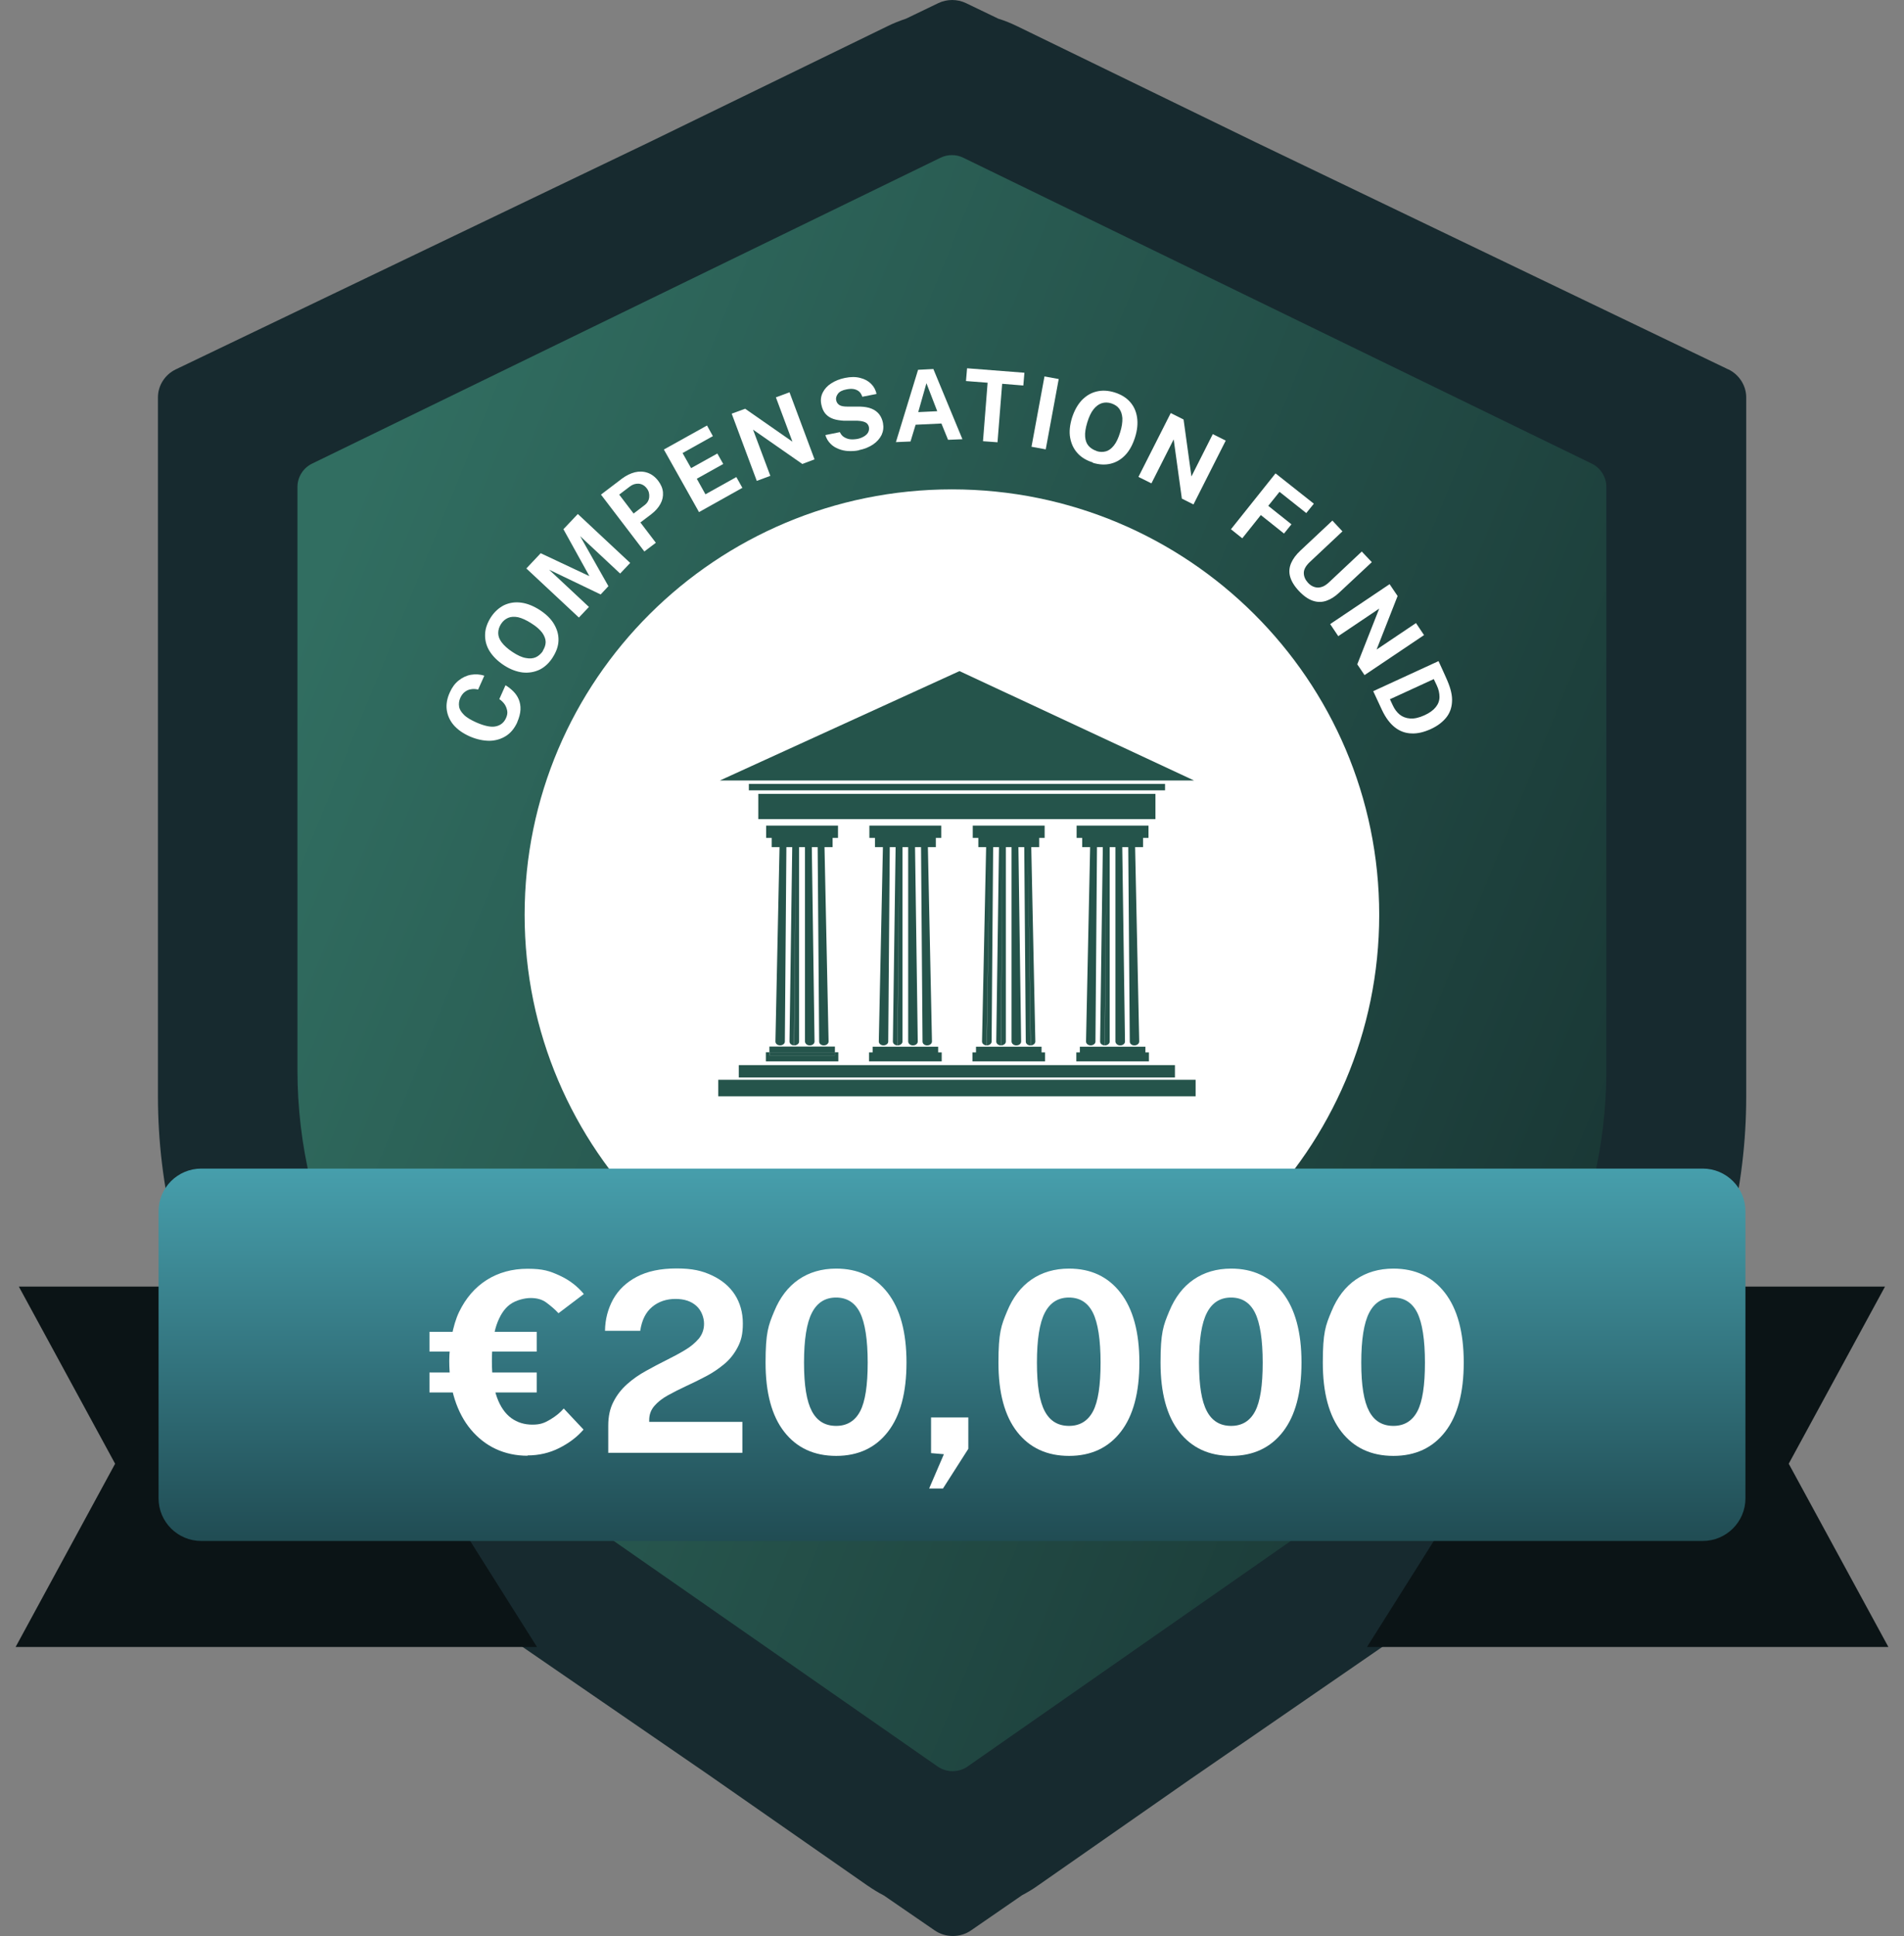 <svg width="61" height="62" viewBox="0 0 61 62" fill="none" xmlns="http://www.w3.org/2000/svg">
<rect x="0" y="0" width="61" height="62" fill="#808080" stroke="none"/>
<path d="M55.376 11.833L40.226 4.555L32.597 0.844C32.394 0.745 32.191 0.662 31.983 0.598L30.948 0.1C30.671 -0.033 30.339 -0.033 30.062 0.1L29.027 0.598C28.819 0.667 28.611 0.75 28.413 0.849L20.789 4.56L5.624 11.833C5.283 12.001 5.06 12.346 5.06 12.725V35.113C5.06 40.898 7.872 46.423 12.585 49.887L12.615 49.907L22.69 56.831L27.79 60.384C27.963 60.502 28.136 60.61 28.319 60.704L29.948 61.823C30.29 62.059 30.765 62.059 31.107 61.823L32.745 60.694C32.923 60.6 33.097 60.497 33.26 60.379L38.122 56.988L48.44 49.882C53.133 46.428 55.945 40.903 55.945 35.123V12.725C55.945 12.351 55.722 12.001 55.381 11.833H55.376Z" fill="#172A2F"/>
<path d="M15.734 46.615L15.758 46.63L30.042 56.574C30.324 56.771 30.715 56.771 30.997 56.574L45.281 46.61C49.152 43.727 51.464 39.12 51.464 34.29V15.593C51.464 15.278 51.281 14.987 50.999 14.849L30.863 5.052C30.636 4.939 30.363 4.939 30.131 5.052L9.996 14.849C9.713 14.987 9.53 15.278 9.53 15.593V34.28C9.53 39.11 11.847 43.717 15.734 46.61V46.615Z" fill="url(#paint0_linear_4_1018)"/>
<path d="M30.497 42.924C38.058 42.924 44.187 36.823 44.187 29.298C44.187 21.773 38.058 15.672 30.497 15.672C22.937 15.672 16.808 21.773 16.808 29.298C16.808 36.823 22.937 42.924 30.497 42.924Z" fill="white"/>
<path d="M51.068 41.204H60.391L57.307 46.876L60.5 52.745H43.796L51.068 41.204Z" fill="#0B1416"/>
<path d="M9.926 41.204H0.604L3.688 46.876L0.5 52.745H17.204L9.926 41.204Z" fill="#0B1416"/>
<path d="M54.549 37.424H6.451C5.694 37.424 5.08 38.035 5.08 38.789V47.985C5.08 48.739 5.694 49.35 6.451 49.35H54.549C55.306 49.35 55.92 48.739 55.92 47.985V38.789C55.92 38.035 55.306 37.424 54.549 37.424Z" fill="url(#paint1_linear_4_1018)"/>
<path d="M16.576 23.123C16.487 23.32 16.368 23.468 16.214 23.567C16.061 23.665 15.883 23.72 15.685 23.724C15.487 23.724 15.274 23.68 15.056 23.586C14.833 23.488 14.66 23.365 14.536 23.222C14.412 23.079 14.338 22.911 14.313 22.734C14.289 22.556 14.323 22.364 14.412 22.172C14.482 22.014 14.576 21.886 14.694 21.793C14.813 21.699 14.942 21.635 15.086 21.61C15.229 21.586 15.373 21.591 15.516 21.64L15.318 22.083C15.239 22.064 15.165 22.059 15.091 22.073C15.016 22.083 14.952 22.113 14.893 22.157C14.833 22.202 14.789 22.261 14.749 22.345C14.704 22.443 14.694 22.537 14.709 22.63C14.724 22.724 14.779 22.808 14.868 22.896C14.957 22.985 15.091 23.059 15.264 23.138C15.526 23.251 15.734 23.296 15.888 23.261C16.041 23.227 16.15 23.138 16.214 22.99C16.249 22.911 16.264 22.832 16.249 22.759C16.234 22.685 16.209 22.616 16.165 22.552C16.12 22.488 16.061 22.433 15.997 22.389L16.195 21.945C16.289 22 16.373 22.069 16.447 22.142C16.521 22.216 16.581 22.305 16.62 22.399C16.66 22.497 16.68 22.606 16.675 22.724C16.67 22.847 16.635 22.98 16.571 23.128L16.576 23.123Z" fill="white"/>
<path d="M17.709 21.053C17.591 21.236 17.447 21.369 17.284 21.448C17.115 21.526 16.937 21.556 16.744 21.536C16.551 21.512 16.348 21.438 16.145 21.305C15.942 21.172 15.789 21.019 15.684 20.851C15.581 20.684 15.536 20.506 15.541 20.319C15.546 20.132 15.61 19.954 15.724 19.772C15.838 19.595 15.982 19.467 16.145 19.383C16.313 19.304 16.491 19.274 16.69 19.299C16.888 19.324 17.086 19.403 17.294 19.536C17.497 19.669 17.65 19.817 17.749 19.984C17.848 20.152 17.898 20.324 17.893 20.511C17.888 20.694 17.823 20.876 17.704 21.058L17.709 21.053ZM17.388 20.846C17.447 20.753 17.482 20.654 17.482 20.561C17.482 20.467 17.442 20.363 17.373 20.265C17.299 20.166 17.185 20.063 17.026 19.964C16.868 19.861 16.724 19.797 16.6 19.767C16.477 19.743 16.368 19.748 16.279 19.787C16.189 19.826 16.11 19.89 16.051 19.984C15.992 20.078 15.962 20.171 15.962 20.275C15.962 20.378 16.001 20.477 16.076 20.576C16.15 20.674 16.269 20.782 16.427 20.886C16.586 20.989 16.724 21.053 16.848 21.073C16.972 21.098 17.076 21.088 17.165 21.049C17.254 21.009 17.328 20.94 17.393 20.851L17.388 20.846Z" fill="white"/>
<path d="M18.541 19.772L16.863 18.205L17.323 17.717L18.883 18.451L18.051 16.948L18.512 16.461L20.19 18.028L19.868 18.368L18.586 17.17L19.492 18.772L19.244 19.038L17.591 18.244L18.868 19.437L18.546 19.777L18.541 19.772Z" fill="white"/>
<path d="M20.645 17.663L19.254 15.84L19.928 15.327C20.061 15.229 20.2 15.16 20.339 15.125C20.477 15.091 20.616 15.096 20.745 15.14C20.873 15.184 20.987 15.268 21.086 15.396C21.18 15.519 21.23 15.643 21.24 15.766C21.25 15.894 21.225 16.017 21.16 16.135C21.096 16.254 21.002 16.362 20.868 16.466L20.517 16.732L21.012 17.382L20.641 17.663H20.645ZM20.299 16.446L20.641 16.185C20.735 16.116 20.789 16.027 20.799 15.924C20.809 15.82 20.789 15.726 20.72 15.638C20.651 15.549 20.566 15.5 20.462 15.49C20.358 15.485 20.264 15.514 20.175 15.584L19.838 15.84L20.299 16.446Z" fill="white"/>
<path d="M22.393 16.397L21.269 14.396L22.651 13.627L22.839 13.967L21.868 14.509L22.141 14.992L22.982 14.524L23.171 14.859L22.324 15.332L22.601 15.83L23.591 15.278L23.784 15.623L22.393 16.401V16.397Z" fill="white"/>
<path d="M24.244 15.396L23.442 13.248L23.873 13.09L25.388 14.145L24.858 12.725L25.294 12.563L26.096 14.711L25.705 14.859L24.126 13.76L24.68 15.239L24.244 15.401V15.396Z" fill="white"/>
<path d="M27.517 14.421C27.403 14.445 27.294 14.45 27.18 14.445C27.067 14.44 26.962 14.416 26.863 14.376C26.765 14.337 26.675 14.283 26.606 14.209C26.532 14.135 26.477 14.046 26.443 13.933L26.908 13.839C26.938 13.903 26.977 13.957 27.032 13.992C27.086 14.026 27.151 14.056 27.225 14.066C27.299 14.076 27.383 14.071 27.472 14.056C27.547 14.041 27.611 14.016 27.671 13.982C27.73 13.947 27.779 13.908 27.809 13.854C27.839 13.8 27.849 13.745 27.839 13.681C27.824 13.607 27.784 13.553 27.72 13.524C27.656 13.494 27.572 13.479 27.472 13.474H27.032C26.908 13.464 26.794 13.45 26.695 13.415C26.596 13.381 26.512 13.326 26.448 13.253C26.383 13.179 26.339 13.08 26.314 12.957C26.284 12.819 26.299 12.691 26.358 12.573C26.418 12.454 26.507 12.356 26.631 12.277C26.755 12.198 26.898 12.139 27.067 12.104C27.255 12.065 27.418 12.065 27.561 12.104C27.705 12.139 27.819 12.203 27.908 12.292C27.997 12.38 28.057 12.489 28.081 12.617L27.626 12.706C27.601 12.632 27.567 12.573 27.517 12.533C27.468 12.494 27.408 12.469 27.344 12.459C27.279 12.449 27.205 12.454 27.126 12.469C26.987 12.494 26.893 12.543 26.844 12.612C26.794 12.681 26.774 12.75 26.789 12.819C26.804 12.888 26.839 12.937 26.893 12.972C26.948 13.006 27.032 13.021 27.141 13.021H27.547C27.7 13.026 27.824 13.046 27.928 13.09C28.032 13.134 28.111 13.194 28.171 13.272C28.23 13.351 28.27 13.445 28.289 13.548C28.314 13.686 28.299 13.809 28.245 13.928C28.185 14.046 28.096 14.149 27.973 14.233C27.849 14.317 27.695 14.381 27.517 14.416V14.421Z" fill="white"/>
<path d="M28.7 14.169L29.413 11.843L29.903 11.818L30.834 14.066L30.374 14.085L30.161 13.563L29.334 13.602L29.171 14.139L28.705 14.159L28.7 14.169ZM29.418 13.198L30.027 13.169L29.681 12.272L29.418 13.198Z" fill="white"/>
<path d="M31.493 14.13L31.641 12.257L30.948 12.203L30.983 11.794L32.82 11.937L32.785 12.346L32.107 12.291L31.958 14.164L31.493 14.13Z" fill="white"/>
<path d="M33.047 14.307L33.463 12.055L33.919 12.139L33.503 14.391L33.047 14.307Z" fill="white"/>
<path d="M35.013 14.81C34.805 14.746 34.641 14.647 34.518 14.509C34.394 14.371 34.32 14.209 34.285 14.016C34.25 13.824 34.275 13.612 34.344 13.381C34.419 13.149 34.523 12.962 34.656 12.819C34.795 12.676 34.948 12.582 35.132 12.538C35.315 12.494 35.503 12.504 35.711 12.568C35.914 12.632 36.077 12.73 36.201 12.868C36.325 13.006 36.399 13.169 36.429 13.366C36.458 13.558 36.438 13.775 36.364 14.007C36.29 14.238 36.191 14.425 36.057 14.568C35.924 14.711 35.765 14.805 35.587 14.849C35.409 14.893 35.216 14.884 35.008 14.82L35.013 14.81ZM35.127 14.445C35.236 14.48 35.334 14.48 35.429 14.455C35.523 14.43 35.607 14.366 35.686 14.268C35.765 14.169 35.83 14.031 35.884 13.854C35.943 13.671 35.963 13.519 35.958 13.39C35.948 13.262 35.914 13.164 35.854 13.085C35.795 13.006 35.706 12.952 35.602 12.917C35.493 12.883 35.394 12.883 35.3 12.912C35.206 12.942 35.117 13.006 35.037 13.105C34.958 13.203 34.889 13.346 34.834 13.528C34.78 13.706 34.755 13.859 34.765 13.982C34.775 14.105 34.81 14.204 34.874 14.277C34.938 14.351 35.023 14.406 35.127 14.44V14.445Z" fill="white"/>
<path d="M36.473 15.273L37.508 13.228L37.919 13.435L38.171 15.258L38.855 13.903L39.27 14.11L38.236 16.155L37.864 15.968L37.602 14.071L36.889 15.48L36.473 15.273Z" fill="white"/>
<path d="M39.434 16.953L40.865 15.16L42.093 16.131L41.85 16.431L40.993 15.751L40.632 16.2L41.375 16.791L41.137 17.087L40.394 16.495L39.8 17.239L39.434 16.948V16.953Z" fill="white"/>
<path d="M41.618 18.93C41.464 18.767 41.37 18.609 41.331 18.461C41.291 18.314 41.306 18.171 41.365 18.033C41.425 17.895 41.524 17.762 41.662 17.633L42.687 16.672L43.009 17.017L41.959 18.003C41.836 18.121 41.771 18.235 41.771 18.348C41.771 18.461 41.816 18.565 41.905 18.663C41.964 18.727 42.029 18.772 42.103 18.796C42.177 18.821 42.251 18.826 42.331 18.801C42.41 18.782 42.494 18.727 42.578 18.649L43.628 17.663L43.95 18.003L42.91 18.974C42.776 19.102 42.638 19.191 42.494 19.24C42.35 19.289 42.212 19.289 42.063 19.24C41.915 19.191 41.766 19.087 41.613 18.925L41.618 18.93Z" fill="white"/>
<path d="M42.612 19.989L44.519 18.708L44.776 19.087L44.103 20.802L45.365 19.954L45.623 20.339L43.717 21.62L43.484 21.275L44.187 19.491L42.875 20.373L42.617 19.989H42.612Z" fill="white"/>
<path d="M43.999 22.133L46.088 21.172C46.088 21.182 46.108 21.211 46.128 21.261C46.148 21.31 46.177 21.364 46.207 21.433C46.237 21.497 46.266 21.566 46.296 21.63C46.326 21.694 46.35 21.753 46.37 21.798C46.479 22.054 46.534 22.28 46.519 22.478C46.509 22.675 46.444 22.847 46.326 22.99C46.207 23.133 46.044 23.256 45.836 23.35C45.618 23.448 45.415 23.498 45.222 23.488C45.029 23.483 44.85 23.419 44.692 23.296C44.533 23.172 44.395 22.99 44.276 22.739L43.994 22.133H43.999ZM44.533 22.399L44.623 22.591C44.677 22.709 44.751 22.808 44.84 22.882C44.93 22.956 45.043 23 45.177 23.01C45.311 23.02 45.464 22.985 45.638 22.906C45.801 22.832 45.92 22.744 45.999 22.645C46.078 22.547 46.118 22.438 46.118 22.32C46.118 22.202 46.093 22.078 46.029 21.945L45.935 21.748L44.529 22.394L44.533 22.399Z" fill="white"/>
<path d="M26.858 33.699V33.989H24.537V33.699H24.65V33.797H26.745V33.699H26.858Z" fill="#25544B"/>
<path d="M26.749 33.699H24.65V33.797H26.749V33.699Z" fill="#25544B"/>
<path d="M26.749 33.516H24.65V33.699H26.749V33.516Z" fill="#25544B"/>
<path d="M23.062 24.996H38.256L30.74 21.492L23.062 24.996Z" fill="#25544B"/>
<path d="M37.018 25.425H24.294V26.233H37.018V25.425Z" fill="#25544B"/>
<path d="M38.305 34.581H23.012V35.108H38.305V34.581Z" fill="#25544B"/>
<path d="M37.642 34.112H23.67V34.507H37.642V34.112Z" fill="#25544B"/>
<path d="M37.325 25.104H23.992V25.311H37.325V25.104Z" fill="#25544B"/>
<path d="M25.497 26.859C25.413 26.859 25.388 26.947 25.383 27.011L25.294 33.354C25.294 33.423 25.358 33.477 25.442 33.477M25.447 33.477C25.531 33.477 25.601 33.423 25.601 33.359V27.016C25.61 26.947 25.581 26.863 25.497 26.859M25.091 26.859C25.006 26.859 24.977 26.942 24.977 27.011L24.843 33.354C24.843 33.423 24.907 33.477 24.992 33.477M24.992 33.477C25.076 33.477 25.145 33.423 25.145 33.359L25.195 27.016C25.195 26.947 25.17 26.863 25.086 26.859M25.947 33.477C26.031 33.477 26.096 33.423 26.096 33.354L26.007 27.011C26.007 26.942 25.977 26.859 25.893 26.859M25.898 26.859C25.814 26.859 25.789 26.947 25.789 27.016V33.359C25.799 33.428 25.863 33.482 25.947 33.477M26.398 33.477C26.482 33.477 26.546 33.418 26.546 33.354L26.413 27.011C26.413 26.942 26.383 26.859 26.299 26.859M26.304 26.859C26.22 26.859 26.195 26.947 26.195 27.016L26.244 33.359C26.244 33.428 26.314 33.482 26.398 33.477M24.546 26.834H26.848V26.44H24.546V26.834ZM24.724 27.13H26.675V26.755H24.724V27.13ZM27.957 33.797H30.056V33.521H27.957V33.797ZM27.843 33.989H30.17V33.703H27.843V33.989ZM31.269 33.797H33.369V33.521H31.269V33.797ZM31.155 33.989H33.482V33.703H31.155V33.989ZM34.596 33.797H36.696V33.521H34.596V33.797ZM34.483 33.989H36.809V33.703H34.483V33.989ZM27.853 26.834H30.155V26.44H27.853V26.834ZM28.032 27.13H29.982V26.775H28.032V27.13ZM34.492 26.834H36.795V26.44H34.492V26.834ZM34.671 27.13H36.621V26.755H34.671V27.13ZM31.165 26.834H33.468V26.44H31.165V26.834ZM31.344 27.13H33.294V26.706H31.344V27.13ZM35.448 26.859C35.364 26.859 35.339 26.947 35.334 27.011L35.245 33.354C35.245 33.423 35.309 33.477 35.394 33.477M35.398 33.477C35.483 33.477 35.552 33.423 35.552 33.359V27.016C35.562 26.947 35.532 26.863 35.448 26.859M35.042 26.859C34.958 26.859 34.928 26.942 34.928 27.011L34.794 33.354C34.794 33.423 34.859 33.477 34.943 33.477M34.943 33.477C35.027 33.477 35.096 33.423 35.096 33.359L35.146 27.016C35.146 26.947 35.121 26.863 35.037 26.859M35.894 33.477C35.978 33.477 36.042 33.423 36.042 33.354L35.953 27.011C35.953 26.942 35.923 26.859 35.839 26.859M35.844 26.859C35.76 26.859 35.735 26.947 35.735 27.016V33.359C35.745 33.428 35.809 33.482 35.894 33.477M36.349 33.477C36.433 33.477 36.498 33.418 36.498 33.354L36.364 27.011C36.364 26.942 36.334 26.859 36.25 26.859M36.255 26.859C36.171 26.859 36.146 26.947 36.146 27.016L36.196 33.359C36.196 33.428 36.265 33.482 36.349 33.477M28.809 26.859C28.725 26.859 28.7 26.947 28.695 27.011L28.606 33.354C28.606 33.423 28.67 33.477 28.754 33.477M28.759 33.477C28.843 33.477 28.913 33.423 28.913 33.359V27.016C28.918 26.947 28.893 26.863 28.809 26.859M28.403 26.859C28.319 26.859 28.289 26.942 28.289 27.011L28.155 33.354C28.155 33.423 28.22 33.477 28.304 33.477M28.304 33.477C28.388 33.477 28.457 33.423 28.457 33.359L28.507 27.016C28.507 26.947 28.482 26.863 28.398 26.859M29.254 33.477C29.338 33.477 29.403 33.423 29.403 33.354L29.314 27.011C29.314 26.942 29.284 26.859 29.2 26.859M29.205 26.859C29.121 26.859 29.096 26.947 29.096 27.016V33.359C29.101 33.428 29.17 33.482 29.254 33.477M29.71 33.477C29.794 33.477 29.858 33.418 29.858 33.354L29.725 27.011C29.725 26.942 29.695 26.859 29.611 26.859M29.616 26.859C29.532 26.859 29.507 26.947 29.507 27.016L29.556 33.359C29.556 33.428 29.626 33.482 29.71 33.477M32.121 26.859C32.037 26.859 32.012 26.947 32.007 27.011L31.918 33.354C31.918 33.423 31.982 33.477 32.066 33.477M32.071 33.477C32.156 33.477 32.225 33.423 32.225 33.359V27.016C32.235 26.947 32.205 26.863 32.121 26.859M31.71 26.859C31.626 26.859 31.596 26.942 31.596 27.011L31.462 33.354C31.462 33.423 31.527 33.477 31.611 33.477M31.616 33.477C31.7 33.477 31.769 33.423 31.769 33.359L31.819 27.016C31.819 26.947 31.794 26.863 31.71 26.859M32.566 33.477C32.651 33.477 32.715 33.423 32.715 33.354L32.626 27.011C32.626 26.942 32.596 26.859 32.512 26.859M32.517 26.859C32.433 26.859 32.408 26.947 32.408 27.016V33.359C32.413 33.428 32.482 33.482 32.566 33.477M33.022 33.477C33.106 33.477 33.17 33.418 33.17 33.354L33.037 27.011C33.037 26.942 33.007 26.859 32.923 26.859M32.923 26.859C32.839 26.859 32.814 26.947 32.814 27.016L32.864 33.359C32.864 33.428 32.933 33.482 33.017 33.477" fill="#25544B"/>
<path d="M25.67 26.119C25.774 26.119 25.858 25.996 25.858 25.843C25.858 25.691 25.774 25.567 25.67 25.567C25.566 25.567 25.482 25.691 25.482 25.843C25.482 25.996 25.566 26.119 25.67 26.119Z" fill="#25544B"/>
<path d="M29.205 25.843C29.205 25.996 29.121 26.119 29.017 26.119C28.913 26.119 28.829 25.996 28.829 25.843C28.829 25.691 28.913 25.567 29.017 25.567C29.121 25.567 29.205 25.691 29.205 25.843Z" fill="#25544B"/>
<path d="M32.359 26.119C32.463 26.119 32.547 25.996 32.547 25.843C32.547 25.691 32.463 25.567 32.359 25.567C32.255 25.567 32.171 25.691 32.171 25.843C32.171 25.996 32.255 26.119 32.359 26.119Z" fill="#25544B"/>
<path d="M35.706 26.119C35.81 26.119 35.894 25.996 35.894 25.843C35.894 25.691 35.81 25.567 35.706 25.567C35.602 25.567 35.518 25.691 35.518 25.843C35.518 25.996 35.602 26.119 35.706 26.119Z" fill="#25544B"/>
<path d="M13.759 43.284V42.653H17.195V43.284H13.759ZM13.759 44.594V43.954H17.195V44.594H13.759ZM16.903 46.62C16.532 46.62 16.19 46.546 15.883 46.403C15.576 46.26 15.309 46.048 15.086 45.782C14.863 45.516 14.69 45.191 14.571 44.821C14.452 44.452 14.393 44.038 14.393 43.579C14.393 43.121 14.497 42.451 14.71 42.012C14.922 41.574 15.214 41.233 15.591 40.992C15.967 40.755 16.403 40.632 16.903 40.632C17.403 40.632 17.616 40.706 17.928 40.849C18.239 40.992 18.497 41.189 18.705 41.441L17.893 42.056C17.774 41.928 17.645 41.82 17.507 41.717C17.368 41.613 17.2 41.569 17.002 41.569C16.804 41.569 16.526 41.638 16.338 41.776C16.15 41.914 16.012 42.135 15.908 42.431C15.809 42.727 15.759 43.116 15.759 43.594C15.759 44.072 15.814 44.452 15.922 44.752C16.031 45.053 16.185 45.27 16.378 45.413C16.576 45.555 16.799 45.624 17.056 45.624C17.314 45.624 17.442 45.57 17.626 45.462C17.809 45.353 17.952 45.235 18.061 45.107L18.695 45.782C18.492 46.019 18.23 46.216 17.918 46.373C17.606 46.531 17.264 46.61 16.898 46.61L16.903 46.62Z" fill="white"/>
<path d="M19.487 46.536V45.659C19.487 45.363 19.541 45.107 19.655 44.89C19.764 44.673 19.913 44.486 20.096 44.323C20.279 44.161 20.477 44.023 20.695 43.904C20.913 43.781 21.131 43.668 21.348 43.559C21.566 43.451 21.769 43.343 21.948 43.234C22.131 43.126 22.274 43.003 22.388 42.87C22.497 42.736 22.556 42.579 22.556 42.392C22.556 42.204 22.477 41.968 22.309 41.82C22.145 41.672 21.923 41.598 21.64 41.598C21.358 41.598 21.096 41.682 20.893 41.854C20.69 42.022 20.561 42.278 20.512 42.618H19.383C19.388 42.249 19.477 41.914 19.645 41.608C19.814 41.307 20.066 41.066 20.403 40.889C20.739 40.711 21.165 40.622 21.675 40.622C22.185 40.622 22.492 40.696 22.809 40.844C23.126 40.992 23.373 41.199 23.542 41.46C23.71 41.721 23.799 42.032 23.799 42.382C23.799 42.732 23.745 42.929 23.636 43.141C23.527 43.352 23.383 43.535 23.205 43.683C23.027 43.831 22.834 43.964 22.616 44.077C22.403 44.19 22.19 44.294 21.977 44.392C21.764 44.491 21.571 44.59 21.393 44.688C21.215 44.787 21.071 44.9 20.962 45.028C20.853 45.156 20.799 45.304 20.799 45.481V45.536H23.784V46.526H19.482L19.487 46.536Z" fill="white"/>
<path d="M26.789 46.625C26.081 46.625 25.527 46.368 25.126 45.856C24.725 45.343 24.527 44.604 24.527 43.638C24.527 42.672 24.616 42.446 24.804 41.997C24.987 41.549 25.25 41.209 25.586 40.977C25.923 40.746 26.324 40.627 26.789 40.627C27.487 40.627 28.037 40.884 28.438 41.401C28.839 41.918 29.042 42.663 29.042 43.633C29.042 44.604 28.844 45.339 28.448 45.851C28.052 46.364 27.497 46.625 26.789 46.625ZM26.789 45.664C27.136 45.664 27.393 45.506 27.557 45.196C27.72 44.885 27.799 44.368 27.799 43.638C27.799 42.909 27.715 42.362 27.552 42.037C27.388 41.712 27.131 41.554 26.784 41.554C26.438 41.554 26.18 41.716 26.012 42.042C25.844 42.367 25.759 42.899 25.759 43.638C25.759 44.377 25.844 44.88 26.012 45.196C26.18 45.511 26.438 45.664 26.789 45.664Z" fill="white"/>
<path d="M29.77 47.664L30.24 46.571L29.829 46.536V45.393H31.023V46.398L30.211 47.669H29.775L29.77 47.664Z" fill="white"/>
<path d="M34.25 46.625C33.542 46.625 32.988 46.368 32.587 45.856C32.186 45.343 31.988 44.604 31.988 43.638C31.988 42.672 32.077 42.446 32.265 41.997C32.448 41.549 32.711 41.209 33.047 40.977C33.384 40.746 33.785 40.627 34.25 40.627C34.949 40.627 35.498 40.884 35.899 41.401C36.3 41.918 36.503 42.663 36.503 43.633C36.503 44.604 36.305 45.339 35.909 45.851C35.513 46.364 34.958 46.625 34.25 46.625ZM34.25 45.664C34.597 45.664 34.854 45.506 35.018 45.196C35.181 44.885 35.26 44.368 35.26 43.638C35.26 42.909 35.176 42.362 35.013 42.037C34.849 41.712 34.592 41.554 34.245 41.554C33.899 41.554 33.642 41.716 33.473 42.042C33.305 42.367 33.221 42.899 33.221 43.638C33.221 44.377 33.305 44.88 33.473 45.196C33.642 45.511 33.899 45.664 34.25 45.664Z" fill="white"/>
<path d="M39.444 46.625C38.736 46.625 38.181 46.368 37.781 45.856C37.38 45.343 37.181 44.604 37.181 43.638C37.181 42.672 37.271 42.446 37.459 41.997C37.642 41.549 37.904 41.209 38.241 40.977C38.578 40.746 38.979 40.627 39.444 40.627C40.142 40.627 40.692 40.884 41.093 41.401C41.494 41.918 41.697 42.663 41.697 43.633C41.697 44.604 41.499 45.339 41.103 45.851C40.706 46.364 40.152 46.625 39.444 46.625ZM39.444 45.664C39.791 45.664 40.048 45.506 40.211 45.196C40.375 44.885 40.454 44.368 40.454 43.638C40.454 42.909 40.37 42.362 40.206 42.037C40.043 41.712 39.786 41.554 39.439 41.554C39.093 41.554 38.835 41.716 38.667 42.042C38.498 42.367 38.414 42.899 38.414 43.638C38.414 44.377 38.498 44.88 38.667 45.196C38.835 45.511 39.093 45.664 39.444 45.664Z" fill="white"/>
<path d="M44.642 46.625C43.934 46.625 43.38 46.368 42.979 45.856C42.578 45.343 42.38 44.604 42.38 43.638C42.38 42.672 42.469 42.446 42.657 41.997C42.84 41.549 43.102 41.209 43.439 40.977C43.776 40.746 44.177 40.627 44.642 40.627C45.34 40.627 45.89 40.884 46.291 41.401C46.692 41.918 46.895 42.663 46.895 43.633C46.895 44.604 46.697 45.339 46.301 45.851C45.905 46.364 45.35 46.625 44.642 46.625ZM44.642 45.664C44.989 45.664 45.246 45.506 45.41 45.196C45.573 44.885 45.652 44.368 45.652 43.638C45.652 42.909 45.568 42.362 45.405 42.037C45.241 41.712 44.984 41.554 44.637 41.554C44.291 41.554 44.033 41.716 43.865 42.042C43.697 42.367 43.612 42.899 43.612 43.638C43.612 44.377 43.697 44.88 43.865 45.196C44.033 45.511 44.291 45.664 44.642 45.664Z" fill="white"/>
<defs>
<linearGradient id="paint0_linear_4_1018" x1="8.768" y1="22.054" x2="52.436" y2="39.887" gradientUnits="userSpaceOnUse">
<stop stop-color="#316E61"/>
<stop offset="1" stop-color="#193634"/>
</linearGradient>
<linearGradient id="paint1_linear_4_1018" x1="30.497" y1="36.35" x2="30.497" y2="49.503" gradientUnits="userSpaceOnUse">
<stop stop-color="#4AA6B4"/>
<stop offset="1" stop-color="#204B52"/>
</linearGradient>
</defs>
</svg>
